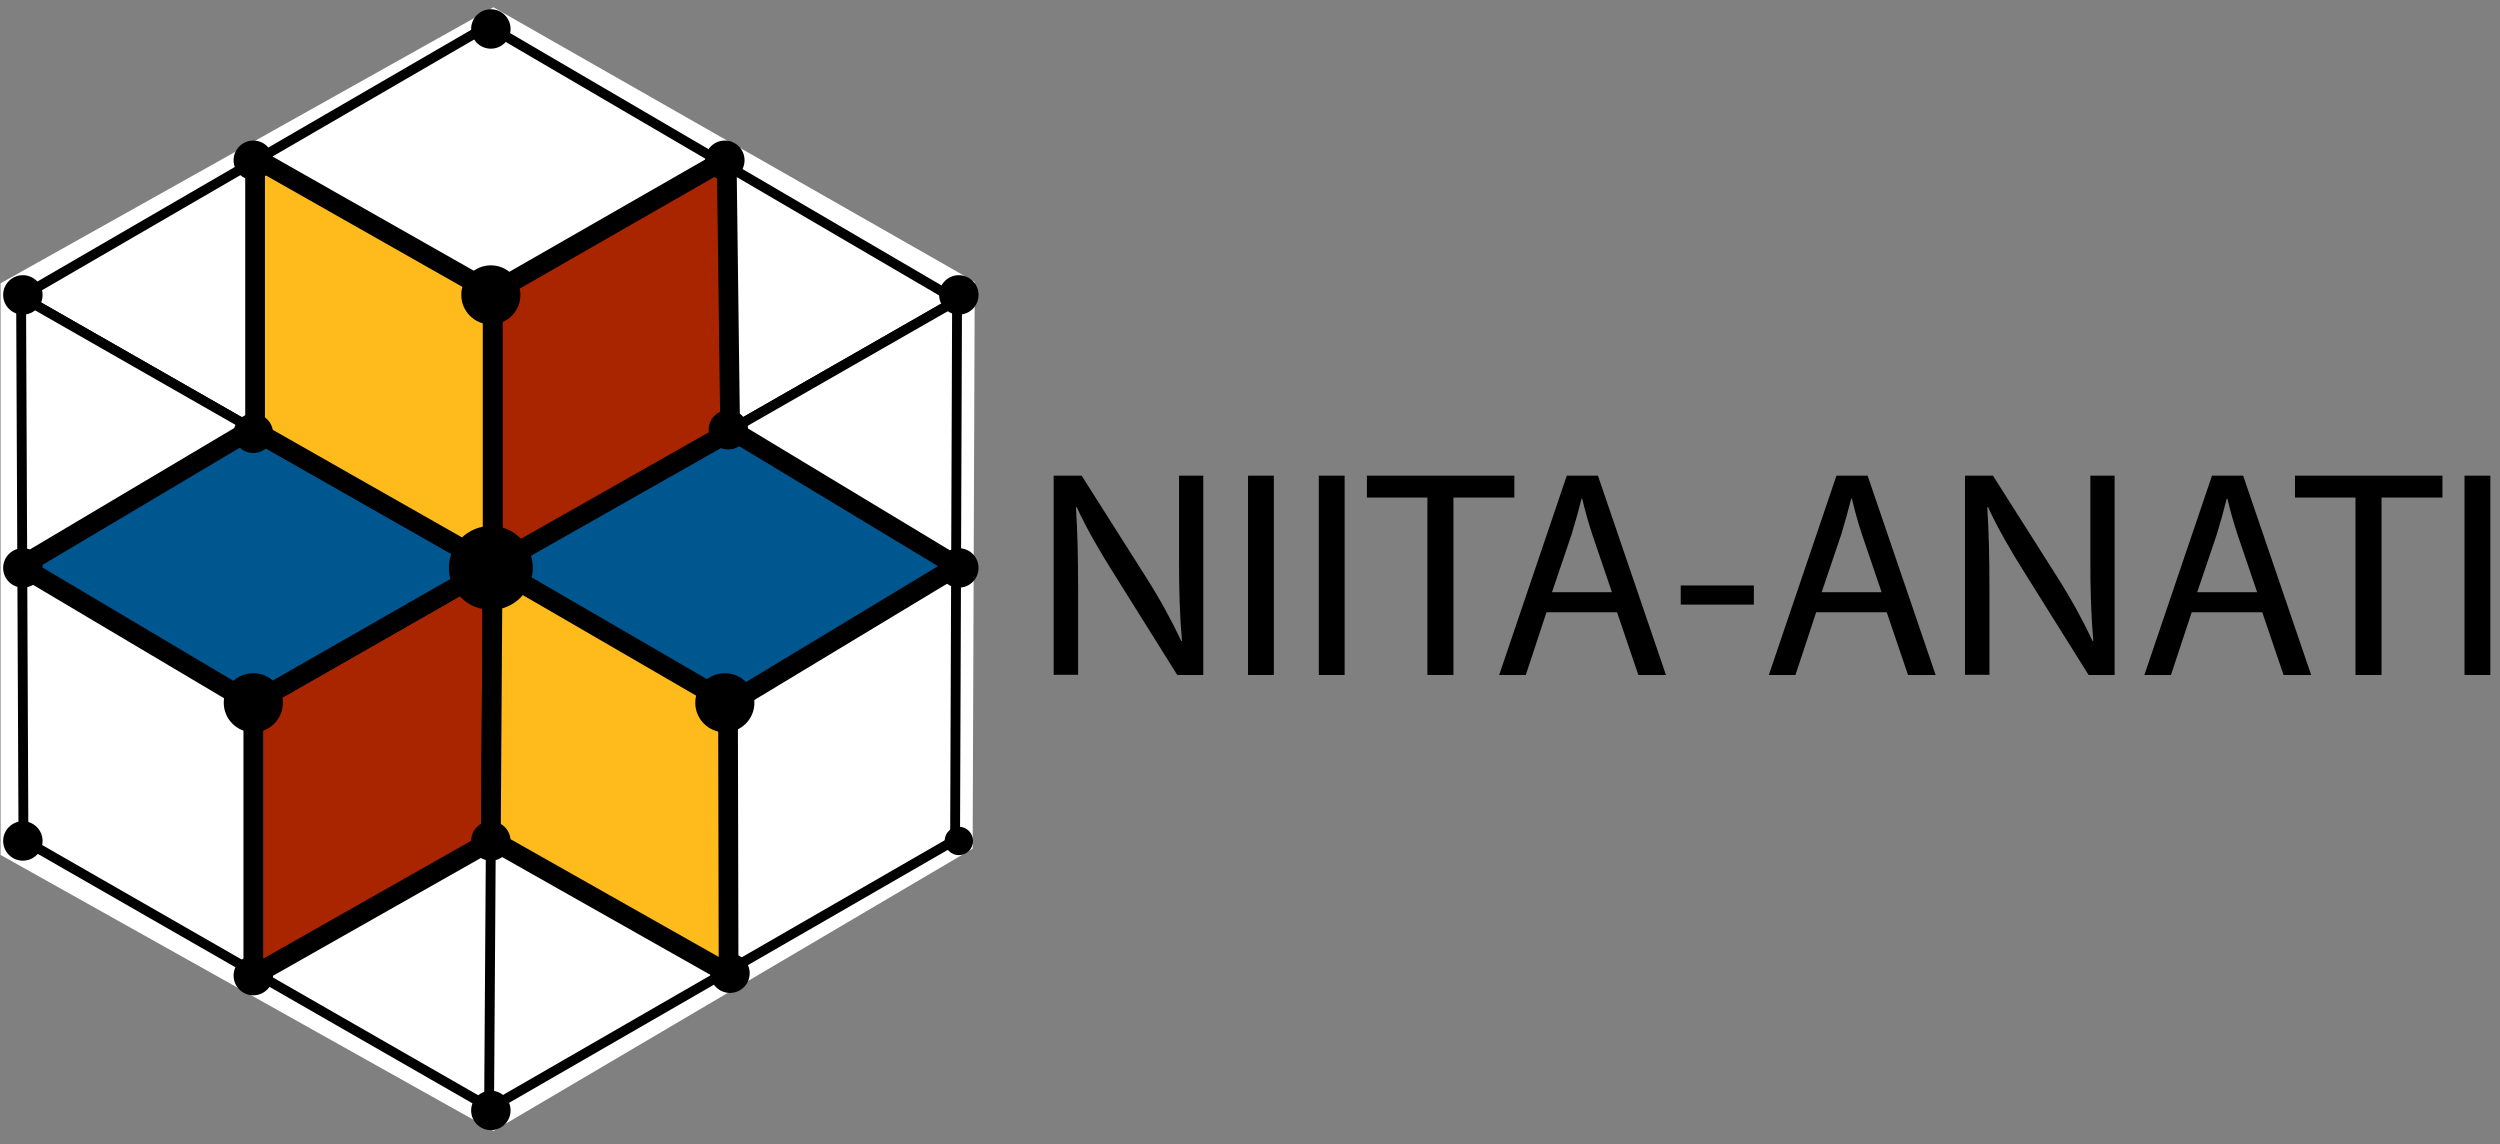 <?xml version="1.0" encoding="UTF-8"?>
<svg id="Layer_1" data-name="Layer 1" xmlns="http://www.w3.org/2000/svg" viewBox="0 0 126.82 58.05">
  <rect x="0" y="0" width="126.82" height="58.05" fill="#808080" stroke="none"/>
  <defs>
    <style>
      .cls-1, .cls-2 {
        fill: #fff;
      }

      .cls-2 {
        stroke-width: .5px;
      }

      .cls-2, .cls-3, .cls-4, .cls-5 {
        stroke: #000;
        stroke-miterlimit: 10;
      }

      .cls-3 {
        fill: #ffba1b;
      }

      .cls-4 {
        fill: #a82500;
      }

      .cls-5 {
        fill: #00568e;
      }
    </style>
  </defs>
  <g>
    <polygon class="cls-1" points="49.45 14.3 48.25 13.61 25.03 .37 .03 14.37 .03 43.37 25.03 57.37 49.34 43.05 49.44 15.96 49.45 14.3"/>
    <polygon class="cls-2" points="24.99 28.72 48.55 15.23 24.75 1.31 1.07 15.05 24.99 28.72"/>
    <polygon class="cls-2" points="1.19 42.61 24.87 56.2 24.99 28.72 1.07 15.05 1.19 42.61"/>
    <polygon class="cls-2" points="48.45 42.61 24.81 56.24 24.99 28.72 48.55 15.23 48.45 42.61"/>
    <polygon class="cls-4" points="12.85 35.65 12.85 49.49 24.9 42.66 24.99 28.72 12.85 35.65"/>
    <polygon class="cls-3" points="24.9 42.58 36.96 49.4 36.93 35.54 24.99 28.72 24.9 42.58"/>
    <polygon class="cls-5" points="37 35.69 48.55 28.72 37 21.75 24.99 28.72 37 35.69"/>
    <polygon class="cls-4" points="37.04 21.89 36.87 8.57 36.45 8.28 24.99 14.85 24.99 28.72 37.04 21.89"/>
    <polygon class="cls-5" points="12.8 35.69 1.26 28.84 1.27 28.6 12.8 21.75 24.99 28.72 12.8 35.69"/>
    <polygon class="cls-3" points="12.94 21.87 12.94 8.43 13.41 8.28 24.99 14.85 24.99 28.72 12.94 21.87"/>
    <circle cx="36.77" cy="35.65" r="1.5"/>
    <circle cx="24.9" cy="42.66" r="1"/>
    <circle cx="24.9" cy="28.81" r="2.13"/>
    <circle cx="12.85" cy="35.65" r="1.5"/>
    <circle cx="24.9" cy="14.96" r="1.5"/>
    <circle cx="12.85" cy="21.98" r="1"/>
    <circle cx="1.16" cy="14.96" r="1"/>
    <circle cx="1.16" cy="28.81" r="1"/>
    <circle cx="1.16" cy="42.66" r="1"/>
    <circle cx="12.85" cy="49.49" r="1"/>
    <circle cx="24.9" cy="56.33" r="1"/>
    <circle cx="37.03" cy="49.37" r="1"/>
    <circle cx="48.64" cy="42.66" r=".72"/>
    <circle cx="48.64" cy="28.81" r="1"/>
    <circle cx="48.64" cy="14.96" r="1"/>
    <circle cx="36.95" cy="21.8" r="1"/>
    <circle cx="36.77" cy="8.13" r="1"/>
    <circle cx="24.9" cy="1.47" r="1"/>
    <circle cx="12.85" cy="8.13" r="1"/>
  </g>
  <g>
    <path d="M53.45,34.24v-10.11h1.42l3.24,5.11c.75,1.18,1.33,2.25,1.82,3.29l.03-.02c-.12-1.35-.15-2.58-.15-4.15v-4.23h1.23v10.11h-1.32l-3.21-5.13c-.71-1.12-1.38-2.28-1.89-3.38h-.04c.08,1.29,.11,2.5,.11,4.18v4.32h-1.23Z"/>
    <path d="M64.62,24.13v10.11h-1.31v-10.11h1.31Z"/>
    <path d="M68.21,24.13v10.11h-1.31v-10.11h1.31Z"/>
    <path d="M72.41,25.24h-3.07v-1.11h7.48v1.11h-3.09v9h-1.32v-9Z"/>
    <path d="M78.45,31.06l-1.05,3.18h-1.35l3.43-10.11h1.58l3.45,10.11h-1.4l-1.08-3.18h-3.58Zm3.32-1.02l-.99-2.91c-.22-.66-.38-1.26-.52-1.84h-.03c-.15,.6-.32,1.21-.51,1.83l-.99,2.92h3.04Z"/>
    <path d="M88.97,29.7v.97h-3.71v-.97h3.71Z"/>
    <path d="M92.13,31.06l-1.05,3.18h-1.35l3.43-10.11h1.58l3.45,10.11h-1.4l-1.08-3.18h-3.58Zm3.32-1.02l-.99-2.91c-.22-.66-.38-1.26-.52-1.84h-.03c-.15,.6-.32,1.21-.51,1.83l-.99,2.92h3.04Z"/>
    <path d="M99.68,34.24v-10.11h1.42l3.24,5.11c.75,1.18,1.33,2.25,1.82,3.29l.03-.02c-.12-1.35-.15-2.58-.15-4.15v-4.23h1.23v10.11h-1.32l-3.21-5.13c-.71-1.12-1.38-2.28-1.89-3.38h-.04c.08,1.29,.11,2.5,.11,4.18v4.32h-1.23Z"/>
    <path d="M111.18,31.06l-1.05,3.18h-1.35l3.43-10.11h1.58l3.45,10.11h-1.4l-1.08-3.18h-3.58Zm3.32-1.02l-.99-2.91c-.22-.66-.38-1.26-.52-1.84h-.03c-.15,.6-.32,1.21-.51,1.83l-.99,2.92h3.04Z"/>
    <path d="M119.49,25.24h-3.07v-1.11h7.48v1.11h-3.09v9h-1.32v-9Z"/>
    <path d="M126.33,24.13v10.11h-1.31v-10.11h1.31Z"/>
  </g>
</svg>